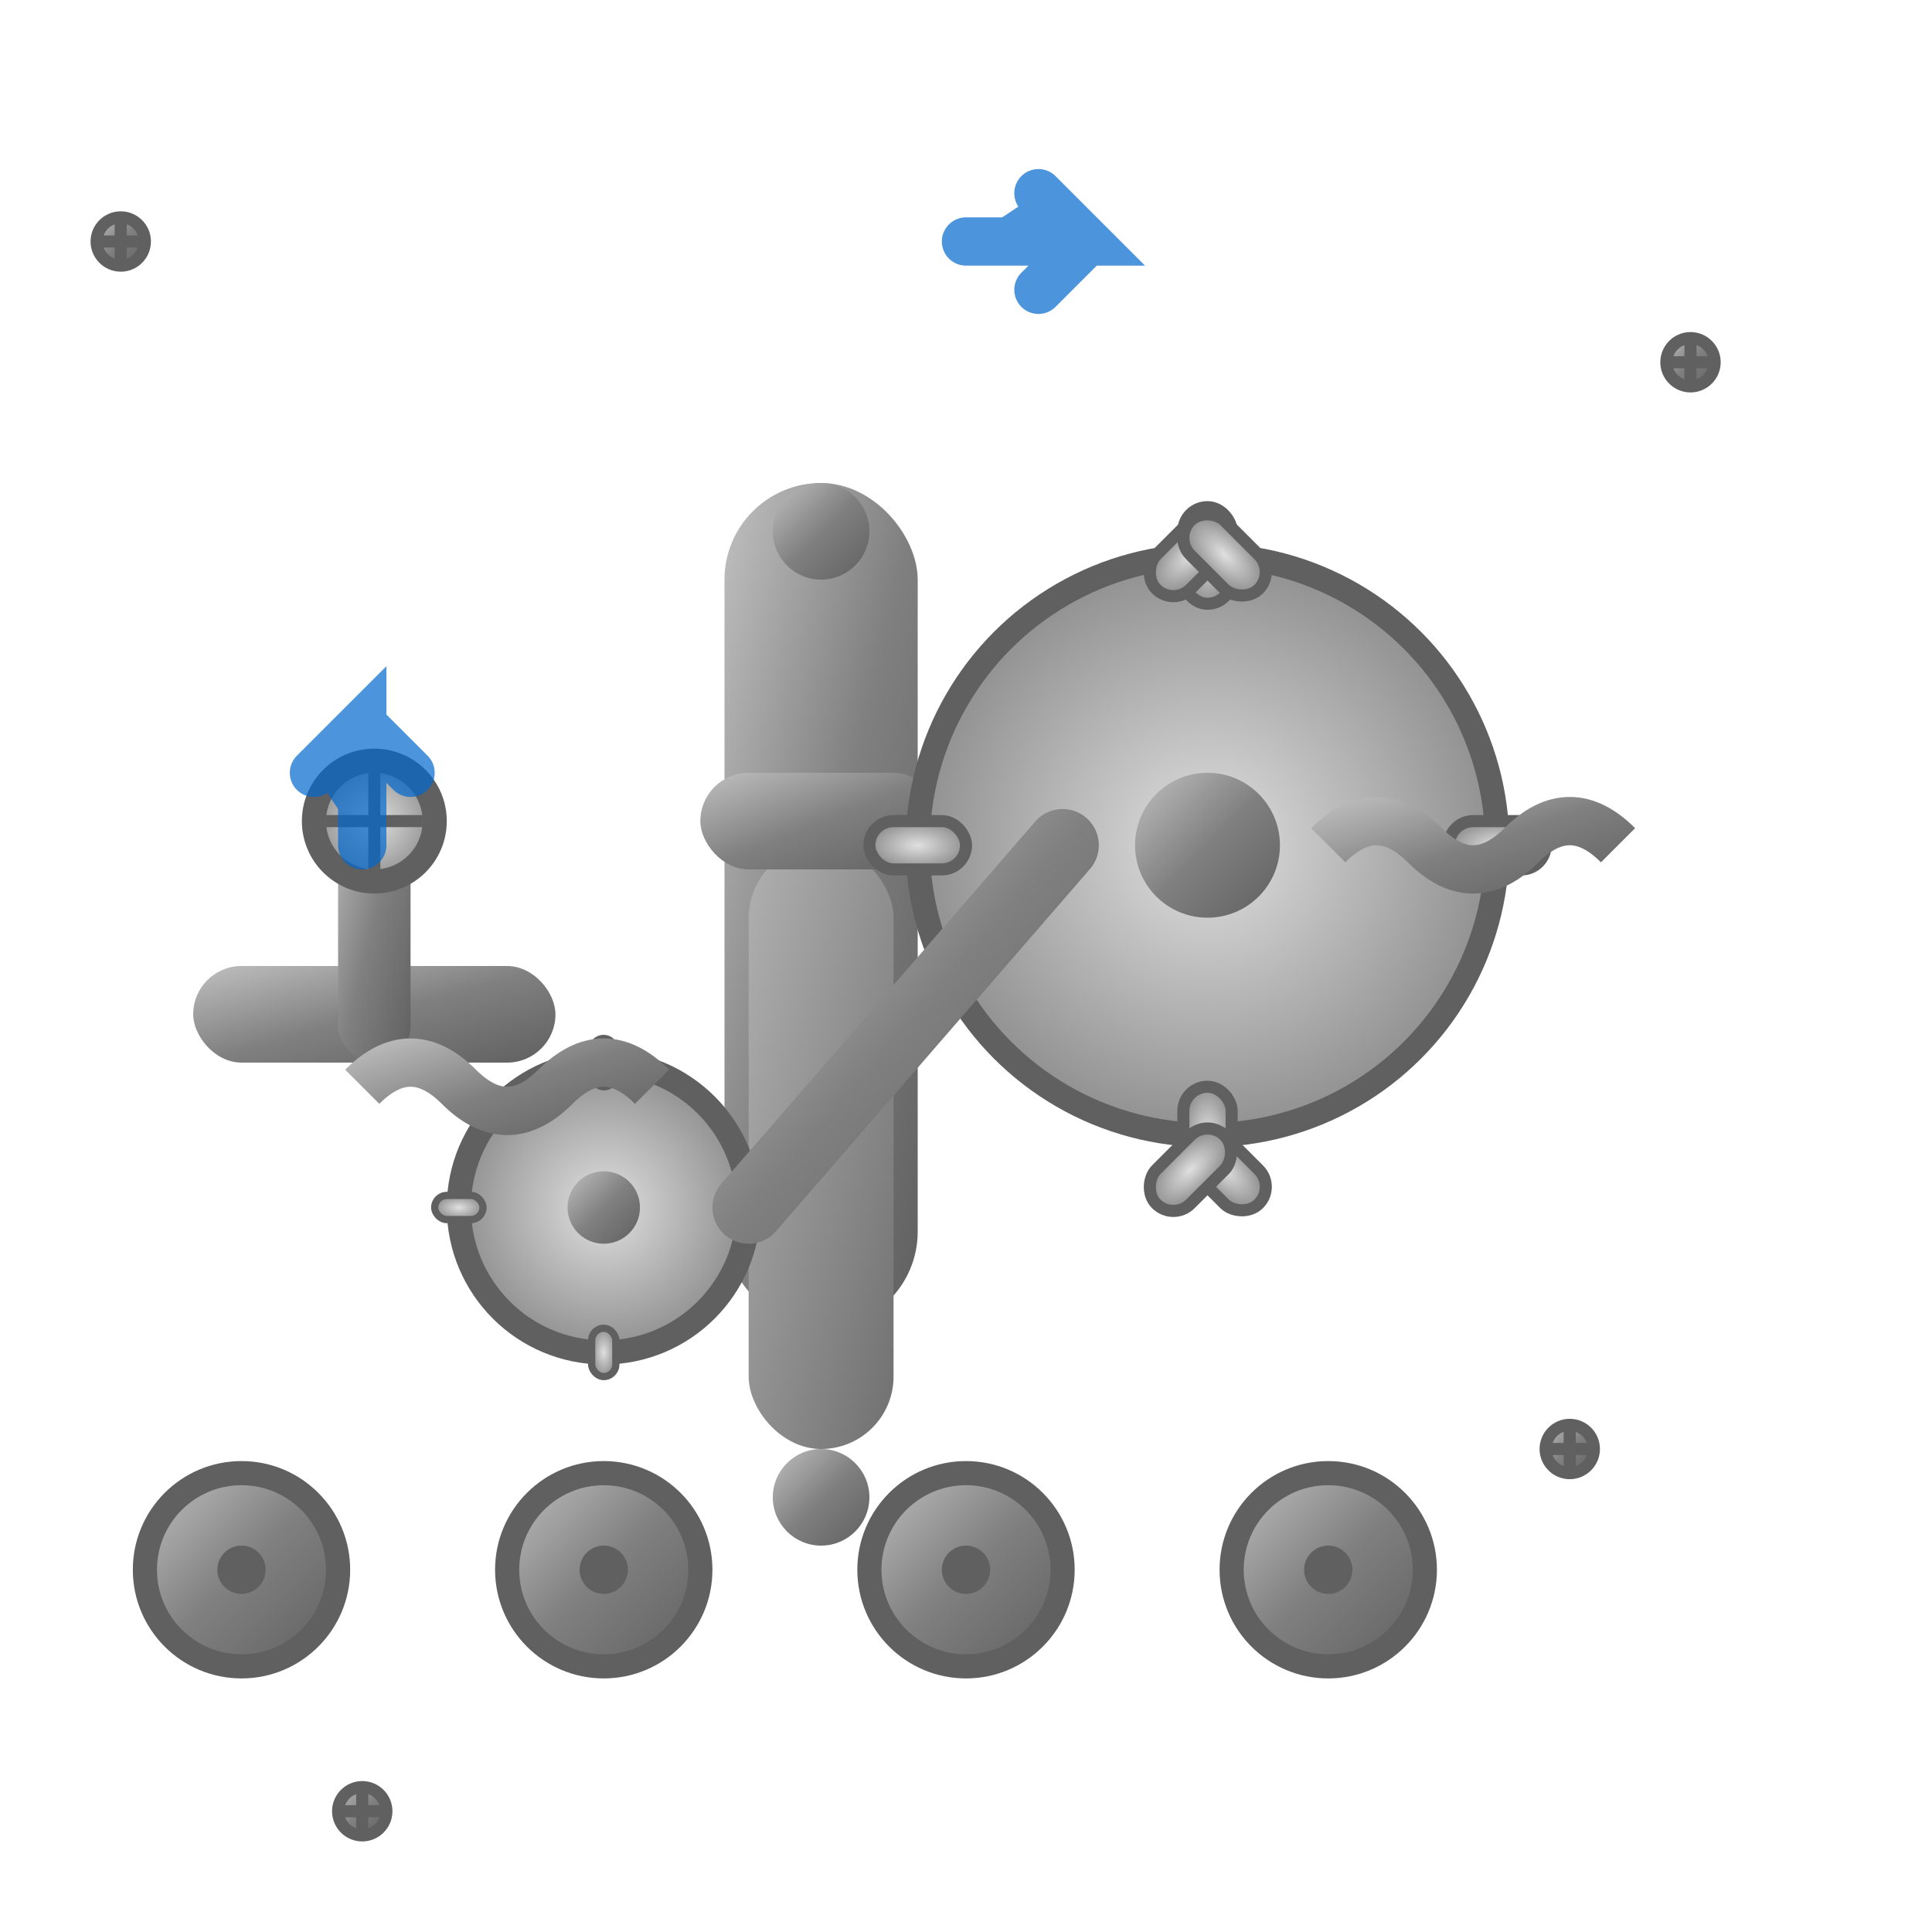 <svg width="80" height="80" viewBox="0 0 80 80" xmlns="http://www.w3.org/2000/svg">
    <defs>
        <linearGradient id="metalGrad" x1="0%" y1="0%" x2="100%" y2="100%">
            <stop offset="0%" style="stop-color:#C0C0C0"/>
            <stop offset="50%" style="stop-color:#808080"/>
            <stop offset="100%" style="stop-color:#606060"/>
        </linearGradient>
        <linearGradient id="pistonGrad" x1="0%" y1="0%" x2="100%" y2="100%">
            <stop offset="0%" style="stop-color:#B0B0B0"/>
            <stop offset="100%" style="stop-color:#707070"/>
        </linearGradient>
        <radialGradient id="gearGrad" cx="50%" cy="50%" r="50%">
            <stop offset="0%" style="stop-color:#E0E0E0"/>
            <stop offset="100%" style="stop-color:#909090"/>
        </radialGradient>
    </defs>
    
    <!-- Gas cylinder/pneumatic piston -->
    <g transform="translate(30, 20)">
        <!-- Outer cylinder -->
        <rect x="0" y="0" width="8" height="35" fill="url(#metalGrad)" rx="4"/>
        
        <!-- Inner piston -->
        <rect x="1" y="15" width="6" height="25" fill="url(#pistonGrad)" rx="3"/>
        
        <!-- Piston head -->
        <rect x="-1" y="12" width="10" height="4" fill="url(#metalGrad)" rx="2"/>
        
        <!-- Connection points -->
        <circle cx="4" cy="2" r="2" fill="url(#metalGrad)"/>
        <circle cx="4" cy="42" r="2" fill="url(#metalGrad)"/>
    </g>
    
    <!-- Main gear mechanism -->
    <g transform="translate(50, 35)">
        <!-- Large gear -->
        <circle cx="0" cy="0" r="12" fill="url(#gearGrad)" stroke="#606060" stroke-width="1"/>
        <circle cx="0" cy="0" r="3" fill="url(#metalGrad)"/>
        
        <!-- Gear teeth -->
        <g fill="url(#gearGrad)" stroke="#606060" stroke-width="0.5">
            <rect x="-1" y="-14" width="2" height="4" rx="1"/>
            <rect x="-1" y="10" width="2" height="4" rx="1"/>
            <rect x="-14" y="-1" width="4" height="2" rx="1"/>
            <rect x="10" y="-1" width="4" height="2" rx="1"/>
            <rect x="-10" y="-10" width="2" height="4" rx="1" transform="rotate(45)"/>
            <rect x="8" y="-10" width="2" height="4" rx="1" transform="rotate(-45)"/>
            <rect x="-10" y="8" width="2" height="4" rx="1" transform="rotate(-45)"/>
            <rect x="8" y="8" width="2" height="4" rx="1" transform="rotate(45)"/>
        </g>
    </g>
    
    <!-- Smaller connecting gear -->
    <g transform="translate(25, 50)">
        <circle cx="0" cy="0" r="6" fill="url(#gearGrad)" stroke="#606060" stroke-width="1"/>
        <circle cx="0" cy="0" r="1.5" fill="url(#metalGrad)"/>
        
        <!-- Small gear teeth -->
        <g fill="url(#gearGrad)" stroke="#606060" stroke-width="0.3">
            <rect x="-0.5" y="-7" width="1" height="2" rx="0.5"/>
            <rect x="-0.5" y="5" width="1" height="2" rx="0.5"/>
            <rect x="-7" y="-0.5" width="2" height="1" rx="0.5"/>
            <rect x="5" y="-0.5" width="2" height="1" rx="0.5"/>
        </g>
    </g>
    
    <!-- Tilt mechanism -->
    <g transform="translate(8, 40)">
        <!-- Base plate -->
        <rect x="0" y="0" width="15" height="4" fill="url(#metalGrad)" rx="2"/>
        
        <!-- Pivot point -->
        <circle cx="7.5" cy="2" r="1.5" fill="#606060"/>
        
        <!-- Lever arm -->
        <rect x="6" y="-8" width="3" height="12" fill="url(#metalGrad)" rx="1.5"/>
        
        <!-- Adjustment knob -->
        <circle cx="7.5" cy="-6" r="2.5" fill="url(#gearGrad)" stroke="#606060" stroke-width="1"/>
        <g stroke="#606060" stroke-width="0.5" fill="none">
            <path d="M5.5 -6 L9.5 -6"/>
            <path d="M7.5 -8 L7.5 -4"/>
        </g>
    </g>
    
    <!-- Roller wheels -->
    <g transform="translate(10, 65)">
        <circle cx="0" cy="0" r="4" fill="url(#metalGrad)" stroke="#606060" stroke-width="1"/>
        <circle cx="15" cy="0" r="4" fill="url(#metalGrad)" stroke="#606060" stroke-width="1"/>
        <circle cx="30" cy="0" r="4" fill="url(#metalGrad)" stroke="#606060" stroke-width="1"/>
        <circle cx="45" cy="0" r="4" fill="url(#metalGrad)" stroke="#606060" stroke-width="1"/>
        
        <!-- Wheel details -->
        <circle cx="0" cy="0" r="1" fill="#606060"/>
        <circle cx="15" cy="0" r="1" fill="#606060"/>
        <circle cx="30" cy="0" r="1" fill="#606060"/>
        <circle cx="45" cy="0" r="1" fill="#606060"/>
    </g>
    
    <!-- Springs -->
    <g stroke="url(#metalGrad)" stroke-width="2" fill="none">
        <path d="M15 30 Q17 28 19 30 Q21 32 23 30 Q25 28 27 30" transform="translate(0, 15)"/>
        <path d="M55 30 Q57 28 59 30 Q61 32 63 30 Q65 28 67 30" transform="translate(0, 5)"/>
    </g>
    
    <!-- Connecting rods -->
    <g stroke="url(#metalGrad)" stroke-width="3" fill="none" stroke-linecap="round">
        <path d="M38 35 L44 35"/>
        <path d="M31 50 L44 35"/>
    </g>
    
    <!-- Bolts and screws -->
    <g fill="url(#metalGrad)" stroke="#606060" stroke-width="0.5">
        <circle cx="5" cy="10" r="1"/>
        <circle cx="70" cy="15" r="1"/>
        <circle cx="65" cy="60" r="1"/>
        <circle cx="15" cy="75" r="1"/>
        
        <!-- Screw heads -->
        <path d="M4 10 L6 10 M5 9 L5 11"/>
        <path d="M69 15 L71 15 M70 14 L70 16"/>
        <path d="M64 60 L66 60 M65 59 L65 61"/>
        <path d="M14 75 L16 75 M15 74 L15 76"/>
    </g>
    
    <!-- Motion arrows -->
    <g stroke="#0066cc" stroke-width="2" fill="#0066cc" opacity="0.7">
        <path d="M40 10 L45 10 L43 8 M43 12 L45 10" stroke-linecap="round"/>
        <path d="M15 35 L15 30 L13 32 M17 32 L15 30" stroke-linecap="round"/>
    </g>
</svg>
